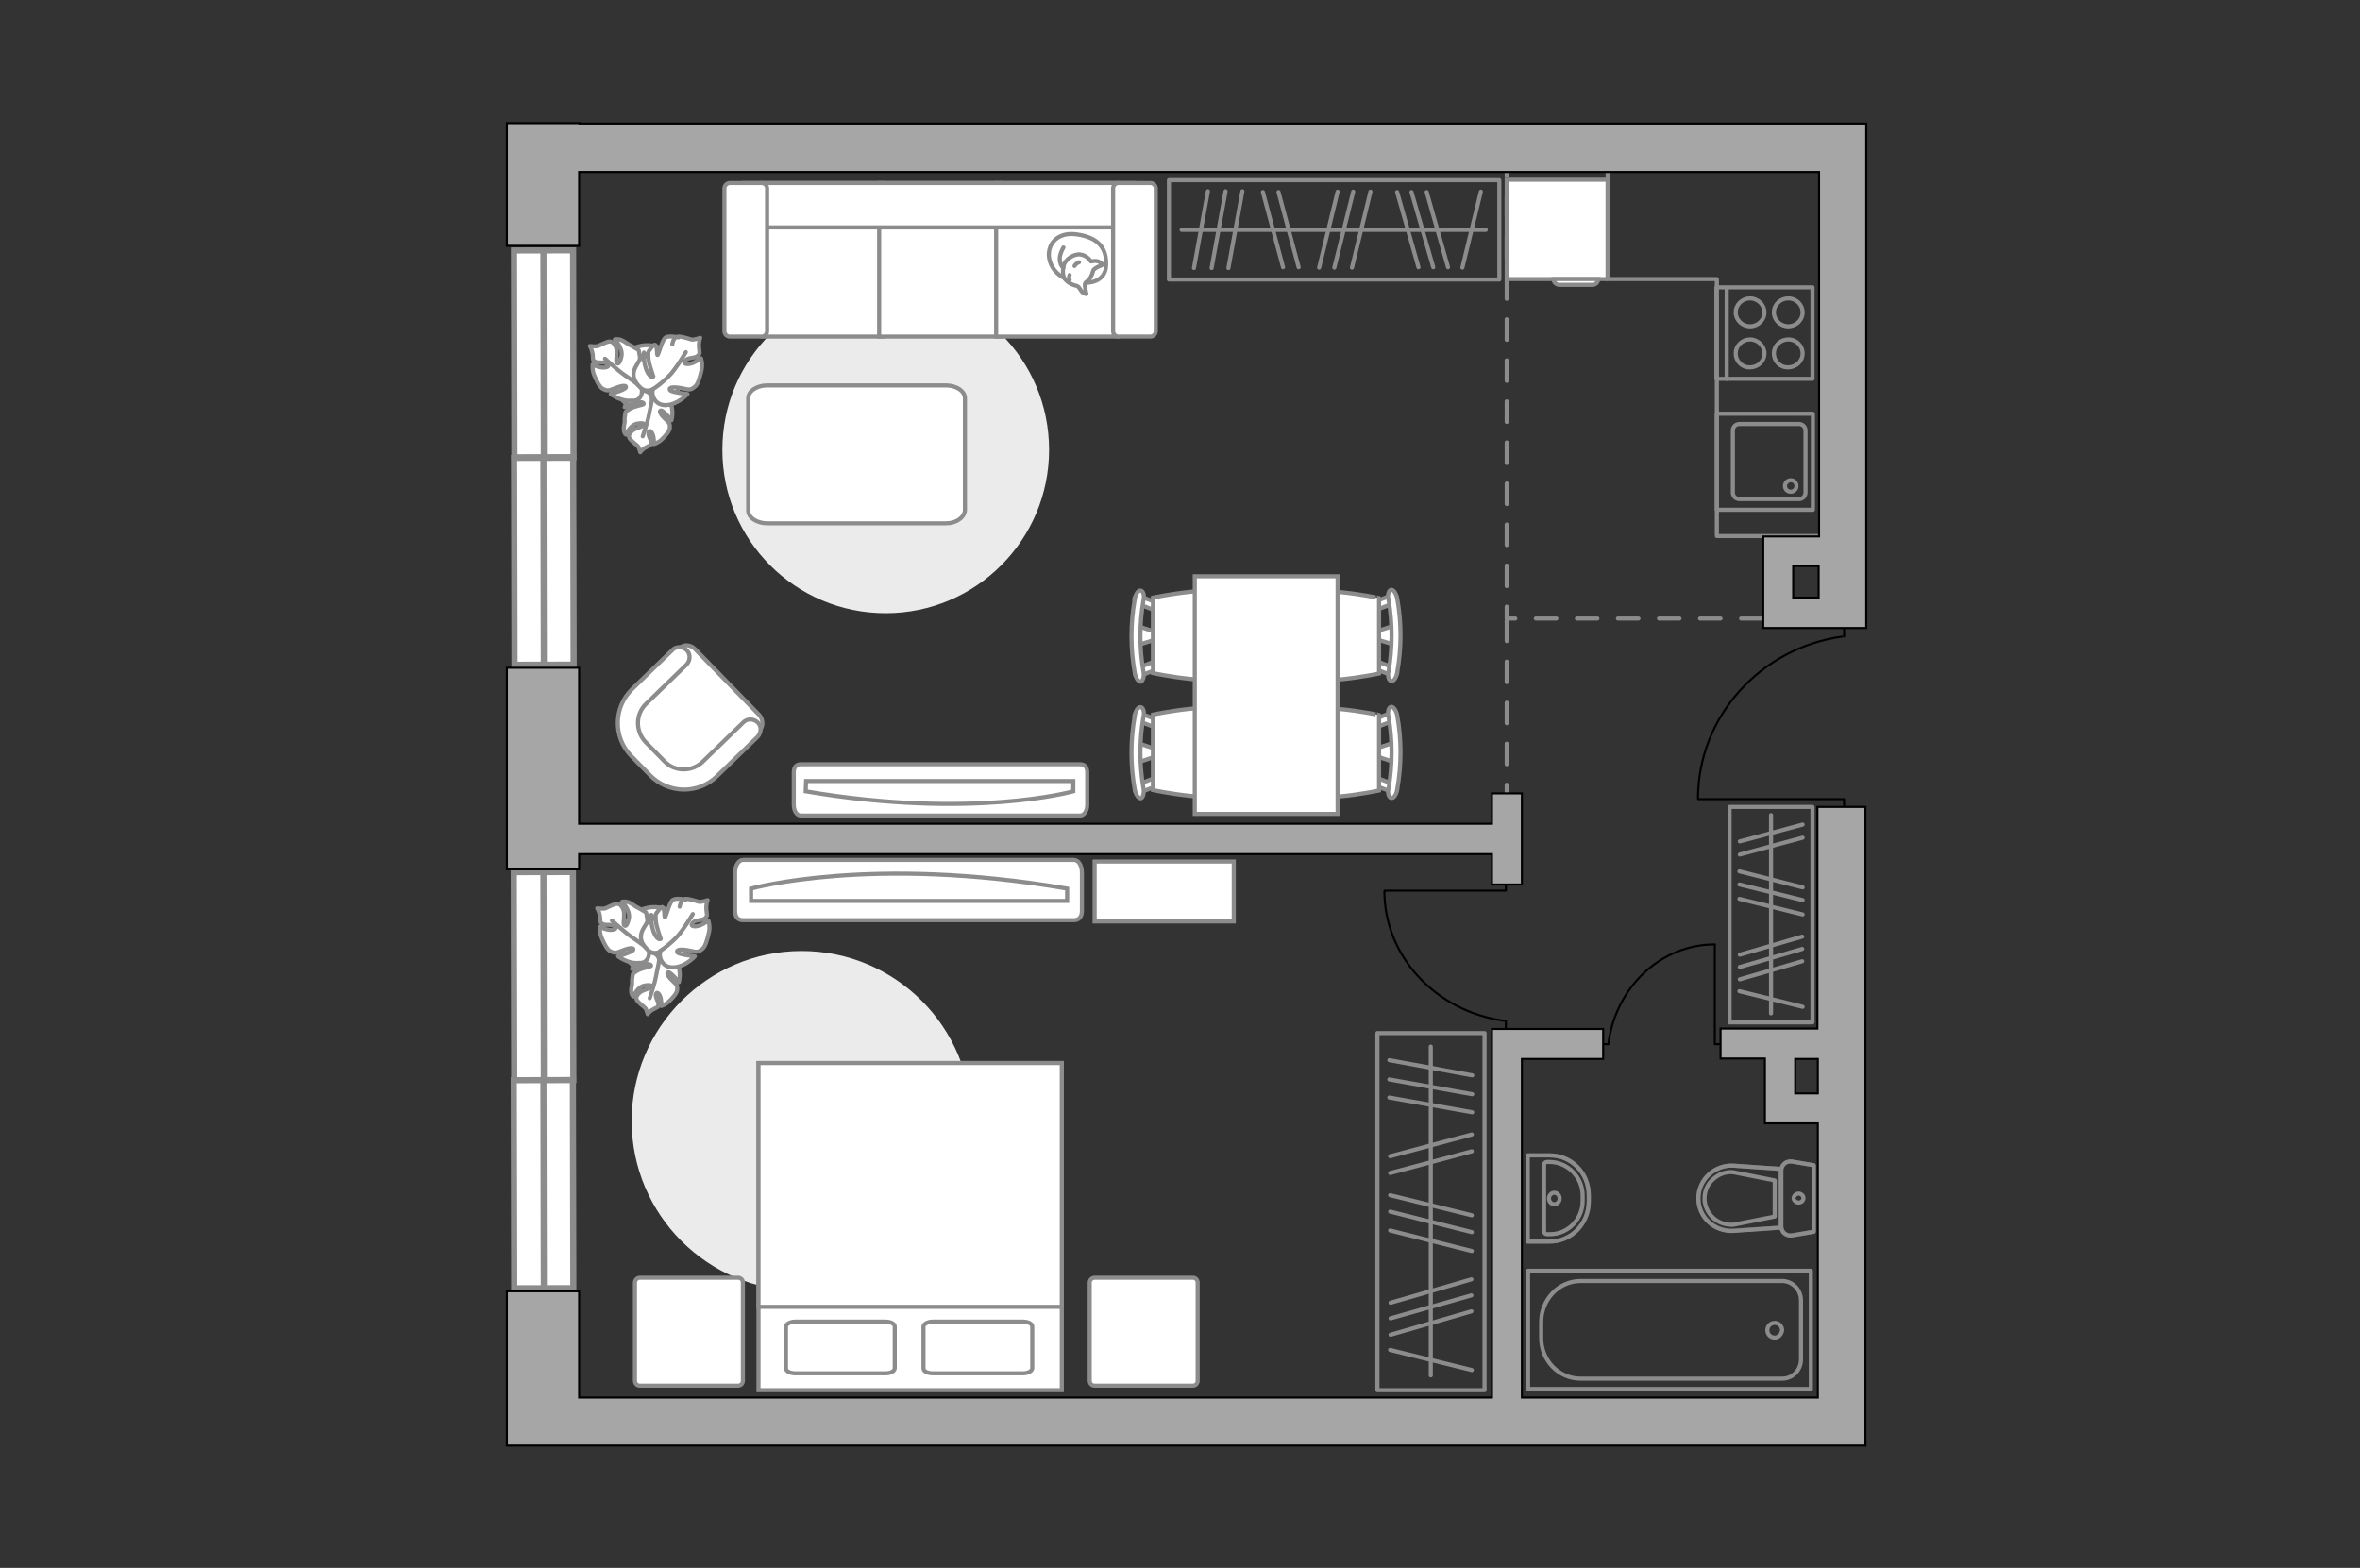 <?xml version="1.0" encoding="utf-8"?>
<!-- Generator: Adobe Illustrator 19.0.0, SVG Export Plug-In . SVG Version: 6.00 Build 0)  -->
<svg version="1.1" id="Слой_1" xmlns="http://www.w3.org/2000/svg" xmlns:xlink="http://www.w3.org/1999/xlink" x="0px" y="0px"
	 viewBox="-133 404.5 575 382" style="enable-background:new -133 404.5 575 382;" xml:space="preserve">
<rect x="-133" y="404.5" width="575" height="382" fill="#333333" stroke="none"/>
<style type="text/css">
	.st0{fill:#EBEBEB;}
	.st1{fill:#FFFFFF;stroke:#8C8C8C;stroke-miterlimit:10;}
	.st2{fill:#FFFFFF;stroke:#8C8C8C;stroke-linecap:round;stroke-linejoin:round;stroke-miterlimit:10;}
	.st3{fill:none;stroke:#8C8C8C;stroke-linecap:round;stroke-linejoin:round;stroke-miterlimit:10;}
	.st4{fill:#FFFFFF;stroke:#8C8C8C;stroke-width:1.5;stroke-linecap:round;stroke-miterlimit:10;}
	.st5{fill:none;stroke:#8C8C8C;stroke-width:1.5;stroke-linecap:round;stroke-miterlimit:10;}
	.st6{fill:none;stroke:#000000;stroke-width:0.5;stroke-linecap:round;stroke-linejoin:round;stroke-miterlimit:10;}
	.st7{opacity:0.5;}
	
		.st8{opacity:0.5;fill:none;stroke:#8C8C8C;stroke-linecap:round;stroke-linejoin:round;stroke-miterlimit:10;enable-background:new    ;}
	.st9{fill:none;stroke:#8C8C8C;stroke-linecap:round;stroke-linejoin:round;stroke-miterlimit:10;stroke-dasharray:5;}
	.st10{fill:#A6A6A6;stroke:#000000;stroke-width:0.5;stroke-miterlimit:10;}
</style>
<g id="bg_1_">
</g>
<g id="furniture_1_">
	<path id="Vector_51_2_" class="st0" d="M82.8,553.9c-22,0-39.8-17.8-39.8-39.8c0-22,17.8-39.8,39.8-39.8s39.8,17.8,39.8,39.8
		C122.6,536,104.8,553.9,82.8,553.9z"/>
	<path id="Vector_96_2_" class="st0" d="M62.3,719c-22.9,0-41.4-18.6-41.4-41.4s18.6-41.4,41.4-41.4c22.9,0,41.4,18.6,41.4,41.4
		S85.2,719,62.3,719z"/>
	<g id="Group_2_2_">
		<g id="Group_3_2_">
			<path id="Vector_10_2_" class="st1" d="M144.1,590.3l5.1-1.7v-1.4l-5.1-1.7V590.3z"/>
		</g>
		<g id="Group_4_2_">
			<path id="Vector_11_2_" class="st1" d="M149.1,580.6c0-0.5-0.3-0.9-0.6-0.9l-4.2-1.6c-0.4-0.2-0.8,0.2-0.9,0.7
				c-0.1,0.6,0.2,1.1,0.5,1.2l4.2,1.6c0.4,0.2,0.8-0.2,0.9-0.7C149.1,580.7,149.1,580.7,149.1,580.6z"/>
		</g>
		<g id="Group_5_2_">
			<path id="Vector_12_2_" class="st1" d="M149.1,595.1c0-0.1,0-0.2,0-0.3c-0.1-0.6-0.5-0.9-0.9-0.7l-4.2,1.6
				c-0.4,0.2-0.6,0.7-0.5,1.3c0.1,0.6,0.5,0.9,0.9,0.7l4.2-1.6C148.8,596,149.1,595.6,149.1,595.1z"/>
		</g>
		<path id="Vector_13_2_" class="st1" d="M169.4,597c3.2-3.2,3.2-15.1,0-18.4c-3.8-3.8-21.5,0-21.5,0V597
			C147.9,597,165.5,600.8,169.4,597z"/>
		<path id="Vector_14_2_" class="st1" d="M145.6,596.6c-1-5.8-1-11.7,0-17.5c0.3-1.2-0.1-2.2-0.6-2.3c-0.6-0.2-1.3,0.7-1.5,2
			c-1.1,6-1.1,12.2,0,18.2c0.3,1.2,0.9,2.1,1.5,2C145.5,598.8,145.8,597.7,145.6,596.6z"/>
	</g>
	<g id="Group_6_2_">
		<g id="Group_7_2_">
			<path id="Vector_15_2_" class="st1" d="M144.1,561.7l5.1-1.6v-1.4l-5.1-1.7V561.7z"/>
		</g>
		<g id="Group_8_2_">
			<path id="Vector_16_2_" class="st1" d="M149.1,552.1c0-0.5-0.3-0.9-0.6-0.9l-4.2-1.6c-0.4-0.2-0.8,0.2-0.9,0.7
				c-0.1,0.6,0.2,1.1,0.5,1.2l4.2,1.6c0.4,0.2,0.8-0.2,0.9-0.7C149.1,552.3,149.1,552.2,149.1,552.1z"/>
		</g>
		<g id="Group_9_2_">
			<path id="Vector_17_2_" class="st1" d="M149.1,566.7c0-0.1,0-0.2,0-0.3c-0.1-0.6-0.5-0.9-0.9-0.7l-4.2,1.6
				c-0.4,0.2-0.6,0.7-0.5,1.3c0.1,0.6,0.5,0.9,0.9,0.7l4.2-1.6C148.8,567.5,149.1,567.1,149.1,566.7z"/>
		</g>
		<path id="Vector_18_2_" class="st1" d="M169.4,568.5c3.2-3.2,3.2-15.1,0-18.4c-3.8-3.8-21.5,0-21.5,0v18.4
			C147.9,568.5,165.5,572.3,169.4,568.5z"/>
		<path id="Vector_19_2_" class="st1" d="M145.6,568.2c-1-5.8-1-11.7,0-17.5c0.3-1.2-0.1-2.2-0.6-2.3c-0.6-0.2-1.3,0.7-1.5,2
			c-1.1,6-1.1,12.2,0,18.2c0.3,1.2,0.9,2.1,1.5,2C145.5,570.3,145.8,569.3,145.6,568.2z"/>
	</g>
	<g id="Group_14_2_">
		<g id="Group_15_2_">
			<path id="Vector_25_1_" class="st1" d="M206.7,556.9l-5.1,1.7v1.4l5.1,1.6V556.9z"/>
		</g>
		<g id="Group_16_2_">
			<path id="Vector_26_1_" class="st1" d="M201.7,566.7c0,0.5,0.3,0.9,0.6,0.9l4.2,1.6c0.4,0.2,0.8-0.2,0.9-0.7
				c0.1-0.6-0.2-1.1-0.5-1.2l-4.2-1.6c-0.4-0.2-0.8,0.2-0.9,0.7C201.7,566.5,201.7,566.6,201.7,566.7z"/>
		</g>
		<g id="Group_17_2_">
			<path id="Vector_27_1_" class="st1" d="M201.7,552c0,0.1,0,0.2,0,0.3c0.1,0.6,0.5,0.9,0.9,0.7l4.2-1.6c0.4-0.2,0.6-0.7,0.5-1.3
				c-0.1-0.6-0.5-0.9-0.9-0.7l-4.2,1.6C201.9,551.3,201.7,551.6,201.7,552z"/>
		</g>
		<path id="Vector_28_2_" class="st1" d="M181.5,550.2c-3.2,3.2-3.2,15.1,0,18.4c3.8,3.8,21.5,0,21.5,0v-18.4
			C203,550.2,185.3,546.4,181.5,550.2z"/>
		<path id="Vector_29_2_" class="st1" d="M205.3,550.6c1,5.8,1,11.7,0,17.5c-0.3,1.2,0.1,2.2,0.6,2.3c0.6,0.2,1.3-0.7,1.5-2
			c1.1-6,1.1-12.2,0-18.2c-0.3-1.2-0.9-2.1-1.5-2C205.3,548.4,205,549.5,205.3,550.6z"/>
	</g>
	<g id="Group_18_2_">
		<g id="Group_19_2_">
			<path id="Vector_30_2_" class="st1" d="M206.7,585.4l-5.1,1.7v1.4l5.1,1.7V585.4z"/>
		</g>
		<g id="Group_20_2_">
			<path id="Vector_31_2_" class="st1" d="M201.7,595.1c0,0.5,0.3,0.9,0.6,0.9l4.2,1.6c0.4,0.2,0.8-0.2,0.9-0.7
				c0.1-0.6-0.2-1.1-0.5-1.2l-4.2-1.6c-0.4-0.2-0.8,0.2-0.9,0.7C201.7,595,201.7,595,201.7,595.1z"/>
		</g>
		<g id="Group_21_2_">
			<path id="Vector_32_2_" class="st1" d="M201.7,580.6c0,0.1,0,0.2,0,0.3c0.1,0.6,0.5,0.9,0.9,0.7l4.2-1.6c0.4-0.2,0.6-0.7,0.5-1.3
				c-0.1-0.6-0.5-0.9-0.9-0.7l-4.2,1.6C201.9,579.7,201.7,580.1,201.7,580.6z"/>
		</g>
		<path id="Vector_33_2_" class="st1" d="M181.5,578.7c-3.2,3.2-3.2,15.1,0,18.4c3.8,3.8,21.5,0,21.5,0v-18.4
			C203,578.7,185.3,574.9,181.5,578.7z"/>
		<path id="Vector_34_2_" class="st1" d="M205.3,579.1c1,5.8,1,11.7,0,17.5c-0.3,1.2,0.1,2.2,0.6,2.3c0.6,0.2,1.3-0.7,1.5-2
			c1.1-6,1.1-12.2,0-18.2c-0.3-1.2-0.9-2.1-1.5-2C205.3,576.9,205,577.9,205.3,579.1z"/>
	</g>
	<path id="Vector_35_2_" class="st1" d="M158.1,544.9v57.9h34.8V556v-11.1L158.1,544.9L158.1,544.9z"/>
	<g>
		<path id="Vector_52_2_" class="st1" d="M36.3,562.6L52,578.7c1,1.1,1,2.9,0,3.9l-11.1,10.8c-4,4-10.6,3.9-14.5-0.2l-5.2-5.4
			c-4-4-3.9-10.6,0.2-14.5l11.1-10.8C33.5,561.4,35.2,561.5,36.3,562.6z"/>
		<path id="Vector_53_2_" class="st1" d="M34.3,562.9c1,1,0.9,2.5,0,3.5l-9.9,9.6c-2.6,2.5-2.6,6.7-0.1,9.3l4.6,4.7
			c2.5,2.6,6.7,2.6,9.3,0.1l9.9-9.6c1-1,2.5-0.9,3.5,0c1,0.9,0.9,2.5,0,3.5l-9.9,9.6c-4.6,4.5-11.9,4.3-16.3-0.2l-4.6-4.7
			c-4.5-4.6-4.3-11.9,0.2-16.3l9.9-9.6C31.8,561.9,33.4,562,34.3,562.9z"/>
	</g>
	<path id="Vector_54_2_" class="st1" d="M52.8,449.1h29.5v37.4H52.8V449.1z"/>
	<path id="Vector_55_2_" class="st1" d="M81.2,449.1h29.6v37.4H81.2V449.1z"/>
	<path id="Vector_56_2_" class="st1" d="M109.7,449.1h29.5v37.4h-29.5L109.7,449.1L109.7,449.1z"/>
	<path id="Vector_57_2_" class="st1" d="M51.2,459.9l-2.8-10.8h94.9v10.8H51.2z"/>
	<path id="Vector_58_2_" class="st1" d="M53.9,450.4v34.8c0,0.7-0.6,1.3-1.3,1.3h-7.8c-0.7,0-1.3-0.6-1.3-1.3v-34.8
		c0-0.7,0.6-1.3,1.3-1.3h7.8C53.3,449.1,53.9,449.7,53.9,450.4z"/>
	<path id="Vector_59_2_" class="st1" d="M148.6,450.4v34.8c0,0.7-0.6,1.3-1.3,1.3h-7.8c-0.7,0-1.3-0.6-1.3-1.3v-34.8
		c0-0.7,0.6-1.3,1.3-1.3h7.8C148,449.1,148.6,449.7,148.6,450.4z"/>
	<path id="Vector_84_2_" class="st2" d="M97.5,532H53.9c-2.5,0-4.6-1.4-4.6-3.1v-27.4c0-1.7,2.1-3.1,4.6-3.1h43.6
		c2.5,0,4.6,1.4,4.6,3.1v27.4C101.9,530.6,100,532,97.5,532z"/>
	<path id="Vector_97_2_" class="st2" d="M133.7,715.8h23.9c0.7,0,1.2,0.5,1.2,1.2v23.9c0,0.7-0.5,1.2-1.2,1.2h-23.9
		c-0.7,0-1.2-0.5-1.2-1.2V717C132.5,716.3,133.1,715.8,133.7,715.8z"/>
	<path id="Vector_97_4_" class="st2" d="M22.9,715.8h23.9c0.7,0,1.2,0.5,1.2,1.2v23.9c0,0.7-0.5,1.2-1.2,1.2H22.9
		c-0.7,0-1.2-0.5-1.2-1.2V717C21.7,716.3,22.3,715.8,22.9,715.8z"/>
	<path id="Vector_98_2_" class="st1" d="M51.8,663.5h73.9v79.7H51.8L51.8,663.5L51.8,663.5z"/>
	<path id="Vector_99_2_" class="st1" d="M125.7,663.5H51.8v59.4H117h8.7v-8.1V663.5z"/>
	<path id="Vector_100_2_" class="st3" d="M82.7,739.1H60.8c-1.3,0-2.3-0.5-2.3-1.2v-10.2c0-0.6,1-1.2,2.3-1.2h21.9
		c1.3,0,2.3,0.5,2.3,1.2v10.2C84.9,738.6,84,739.1,82.7,739.1z"/>
	<path id="Vector_101_2_" class="st3" d="M116.2,739.1H94.3c-1.3,0-2.3-0.5-2.3-1.2v-10.2c0-0.6,1-1.2,2.3-1.2h21.9
		c1.3,0,2.3,0.5,2.3,1.2v10.2C118.4,738.6,117.4,739.1,116.2,739.1z"/>
	<path id="Vector_102_2_" class="st1" d="M48.1,614c-1.1,0-2,1.3-2,3.1v9.3c0,1.7,0.8,2.3,2,2.3h80.5c1.1,0,2-0.6,2-2.3v-9.3
		c0-1.7-0.8-3.1-2-3.1H48.1z"/>
	<path id="Vector_103_2_" class="st1" d="M127,624H50v-3c0,0,29.2-8.2,77,0V624z"/>
	<path id="Vector_104_2_" class="st1" d="M167.6,629h-33.9v-14.6h33.9V629z"/>
	<path id="Vector_102_3_" class="st1" d="M130.2,603.2c0.9,0,1.7-1.1,1.7-2.6v-7.9c0-1.4-0.7-2-1.7-2H62.1c-0.9,0-1.7,0.5-1.7,2v7.9
		c0,1.4,0.7,2.6,1.7,2.6H130.2z"/>
	<path id="Vector_103_3_" class="st1" d="M63.4,594.8h65.1v2.5c0,0-24.7,6.9-65.2,0L63.4,594.8z"/>
	<g>
		<rect x="151.8" y="448.4" class="st3" width="80.5" height="24.2"/>
		<line class="st3" x1="157.9" y1="469.8" x2="161.3" y2="451.1"/>
		<line class="st3" x1="162.2" y1="469.8" x2="165.6" y2="451.1"/>
		<line class="st3" x1="212.6" y1="469.6" x2="207.4" y2="451.3"/>
		<line class="st3" x1="216.2" y1="469.6" x2="210.9" y2="451.3"/>
		<line class="st3" x1="219.8" y1="469.6" x2="214.6" y2="451.3"/>
		<line class="st3" x1="166.3" y1="469.8" x2="169.7" y2="451.1"/>
		<line class="st3" x1="179.6" y1="469.6" x2="174.7" y2="451.3"/>
		<line class="st3" x1="183.4" y1="469.6" x2="178.5" y2="451.3"/>
		<line class="st3" x1="188.4" y1="469.7" x2="192.9" y2="451.2"/>
		<line class="st3" x1="196.4" y1="469.7" x2="200.9" y2="451.2"/>
		<line class="st3" x1="223.3" y1="469.7" x2="227.8" y2="451.2"/>
		<line class="st3" x1="192.1" y1="469.7" x2="196.7" y2="451.2"/>
		<line class="st3" x1="154.9" y1="460.5" x2="229" y2="460.5"/>
	</g>
	<g>
		<rect x="202.6" y="656.2" class="st3" width="26.1" height="87"/>
		<line class="st3" x1="205.5" y1="662.8" x2="225.7" y2="666.5"/>
		<line class="st3" x1="205.5" y1="667.5" x2="225.7" y2="671.1"/>
		<line class="st3" x1="205.8" y1="721.9" x2="225.5" y2="716.2"/>
		<line class="st3" x1="205.8" y1="725.7" x2="225.5" y2="720.1"/>
		<line class="st3" x1="205.8" y1="729.7" x2="225.5" y2="724"/>
		<line class="st3" x1="205.5" y1="671.9" x2="225.7" y2="675.5"/>
		<line class="st3" x1="205.7" y1="686.2" x2="225.6" y2="680.9"/>
		<line class="st3" x1="205.7" y1="690.3" x2="225.6" y2="685"/>
		<line class="st3" x1="205.7" y1="695.7" x2="225.6" y2="700.6"/>
		<line class="st3" x1="205.7" y1="704.3" x2="225.6" y2="709.3"/>
		<line class="st3" x1="205.7" y1="733.4" x2="225.6" y2="738.3"/>
		<line class="st3" x1="205.7" y1="699.7" x2="225.6" y2="704.7"/>
		<line class="st3" x1="215.6" y1="659.5" x2="215.6" y2="739.6"/>
	</g>
	<g>
		<rect x="288.4" y="601.1" class="st3" width="20.2" height="52.5"/>
		<line class="st3" x1="290.9" y1="637.1" x2="306.1" y2="632.7"/>
		<line class="st3" x1="290.9" y1="640.1" x2="306.1" y2="635.7"/>
		<line class="st3" x1="290.9" y1="643.1" x2="306.1" y2="638.7"/>
		<line class="st3" x1="290.9" y1="609.5" x2="306.2" y2="605.4"/>
		<line class="st3" x1="290.9" y1="612.7" x2="306.2" y2="608.6"/>
		<line class="st3" x1="290.8" y1="616.8" x2="306.2" y2="620.7"/>
		<line class="st3" x1="290.8" y1="623.5" x2="306.2" y2="627.3"/>
		<line class="st3" x1="290.8" y1="646" x2="306.2" y2="649.8"/>
		<line class="st3" x1="290.8" y1="620" x2="306.2" y2="623.8"/>
		<line class="st3" x1="298.5" y1="603.1" x2="298.5" y2="651.4"/>
	</g>
	<g>
		<path id="Vector_60_1_" class="st1" d="M24.4,504.7c-4.4-0.1-7.9-3.9-7.8-8.3c0.1-4.4,3.9-7.9,8.3-7.8c4.4,0.1,7.9,3.9,7.8,8.3
			C32.5,501.4,28.8,504.9,24.4,504.7z"/>
		<path class="st2" d="M25.8,501.6c0,0,0-1.4-1.5-1.8c-1.5-0.4-3.1-0.3-4.1,1.7s-1,2.2-1,2.2s2.1-1.1,3.4-1.2s1.3,0.4,1.2,0.5
			s-2.3,0.5-3.3,1.1s-1.1,0.8-1.1,0.8s-0.3,1.8-0.2,2.1c0.1,0.3-0.3,1.4-0.2,2.2c0,0.8,0.5,1.2,0.5,1.2s1-2.4,2.8-2.7
			c1.8-0.3,1.8,0.2,1.5,0.5c-0.3,0.3-2.1,0.6-2.8,1.3c-0.8,0.7-0.9,1.3-0.6,1.8c0.2,0.4,1.5,1.5,1.9,1.8c0.4,0.3,0.7,1.6,0.7,1.6
			s0.4-0.7,1.4-1.2c1-0.6,1.1-0.3,1.2-1.1c0.1-0.8-0.8-1.7-0.6-2.6c0.3-0.8,1,0.1,1.2,1.1s0.1,1.8,0.1,1.8s1.1-0.3,2-1.2
			c0.9-0.9,1.9-2,1.9-2.8c0-0.8,0.1-1-1.1-2.1c-1.2-1.1-1.6-2-1.1-2.1c0.6-0.1,2.6,2.4,2.6,2.4s0.7-2.6-0.4-4.5
			C28.7,500.1,26.5,500.7,25.8,501.6z"/>
		<path class="st3" d="M23.6,510.8c0,0,1.2-3.5,1.5-5.2c0.2-1.1,0.7-3.2,0.8-4c0.2-1.2,0.1-2.5-0.3-3.7"/>
		<path class="st2" d="M23.1,498.5c0,0,1.5,0.7,2.6-0.8s1.7-3.2,0-5.2s-1.8-2.1-1.8-2.1s0.2,2.8-0.3,4.1c-0.5,1.4-1.1,1.1-1.1,1
			c0-0.1,0.6-2.7,0.4-4.1c-0.2-1.4-0.3-1.6-0.3-1.6s-1.8-1.1-2.1-1.2c-0.3-0.1-1.4-1-2.2-1.3c-0.9-0.3-1.5-0.1-1.5-0.1
			s2.1,2.2,1.6,4.2c-0.5,2.1-1,1.8-1.2,1.4s0.3-2.5-0.1-3.6c-0.4-1.1-1-1.5-1.6-1.5s-2.3,0.9-2.8,1.1c-0.5,0.2-2,0-2,0
			s0.5,0.7,0.7,2c0.2,1.3-0.2,1.3,0.6,1.8s2.2-0.1,3,0.6c0.8,0.7-0.6,1-1.7,0.8c-1.1-0.2-1.9-0.7-1.9-0.7s-0.2,1.3,0.4,2.7
			c0.6,1.4,1.3,2.9,2.2,3.3s1.1,0.5,2.8-0.2c1.7-0.7,2.9-0.8,2.7-0.2s-3.7,1.6-3.7,1.6s2.4,1.9,5.1,1.6
			C23.4,502.4,23.8,499.7,23.1,498.5z"/>
		<path class="st3" d="M14.4,491.9c0,0,3.2,2.9,4.8,4c1.1,0.7,3.1,2.2,3.9,2.8c1.2,0.8,2.6,1.3,4.1,1.4"/>
		<g>
			<path class="st2" d="M30.8,488.4c0.2-1.3,0.8-1.8,1.4-1.9c0.6-0.1,2.6,0.5,3.2,0.7c0.6,0.2,2.2-0.4,2.2-0.4s-0.4,0.9-0.3,2.3
				c0.1,1.4,0.4,1.4-0.3,2.1c-0.8,0.7-2.4,0.3-3.1,1.2c-0.7,0.9,0.8,1,2,0.5c1.1-0.5,1.9-1.1,1.9-1.1s0.5,1.4,0.1,3
				c-0.4,1.6-0.8,3.4-1.7,4c-0.8,0.6-1,0.8-3,0.3c-2-0.4-3.3-0.3-3,0.4c0.3,0.6,4.3,1,4.3,1s-2.2,2.5-5.1,2.7
				c-2.9,0.2-3.8-2.6-3.3-3.9c0,0-1.5,1-3-0.3c-1.5-1.4-2.5-3.1-1-5.5c1.4-2.5,1.6-2.6,1.6-2.6s0.3,3,1.1,4.4c0.8,1.4,1.4,1,1.4,0.9
				s-1.1-2.8-1.2-4.3c-0.1-1.5,0-1.7,0-1.7s1.2-1.9,1.6-1.7c0.6,0.3,0.4,2.6,0.6,2.5c0.3-0.1,1.1-3.8,2-4.3s3.1,0,3.1,0"/>
			<path class="st3" d="M34.1,490.3c0,0-2.6,4.4-4.2,5.9c-1,1-2.5,2.3-3.8,3.1"/>
		</g>
	</g>
	<g>
		<path id="Vector_60_4_" class="st1" d="M26.1,641.6c-4.4-0.1-7.9-3.9-7.8-8.3c0.1-4.4,3.9-7.9,8.3-7.8c4.4,0.1,7.9,3.9,7.8,8.3
			C34.3,638.3,30.5,641.8,26.1,641.6z"/>
		<path class="st2" d="M27.6,638.5c0,0,0-1.4-1.5-1.8s-3.1-0.3-4.1,1.7s-1,2.2-1,2.2s2.1-1.1,3.4-1.2c1.3-0.1,1.3,0.4,1.2,0.5
			c-0.1,0.1-2.3,0.5-3.3,1.1c-1,0.6-1.1,0.8-1.1,0.8s-0.3,1.8-0.2,2.1s-0.3,1.4-0.2,2.2c0,0.8,0.5,1.2,0.5,1.2s1-2.4,2.8-2.7
			c1.8-0.3,1.8,0.2,1.5,0.5c-0.3,0.3-2.1,0.6-2.8,1.3c-0.8,0.7-0.9,1.3-0.6,1.8c0.2,0.4,1.5,1.5,1.9,1.8c0.4,0.3,0.7,1.6,0.7,1.6
			s0.4-0.7,1.4-1.2c1-0.6,1.1-0.3,1.2-1.1c0.1-0.8-0.8-1.7-0.6-2.6c0.3-0.8,1,0.1,1.2,1.1s0.1,1.8,0.1,1.8s1.1-0.3,2-1.2
			c0.9-0.9,1.9-2,1.9-2.8s0.1-1-1.1-2.1c-1.2-1.1-1.6-2-1.1-2.1c0.6-0.1,2.6,2.4,2.6,2.4s0.7-2.6-0.4-4.5
			C30.5,637,28.2,637.6,27.6,638.5z"/>
		<path class="st3" d="M25.3,647.7c0,0,1.2-3.5,1.5-5.2c0.2-1.1,0.7-3.2,0.8-4c0.2-1.2,0.1-2.5-0.3-3.7"/>
		<path class="st2" d="M24.9,635.5c0,0,1.5,0.7,2.6-0.8s1.7-3.2,0-5.2s-1.8-2.1-1.8-2.1s0.2,2.8-0.3,4.1s-1.1,1.1-1.1,1
			c0-0.1,0.6-2.7,0.4-4.1c-0.2-1.4-0.3-1.6-0.3-1.6s-1.8-1.1-2.1-1.2c-0.3-0.1-1.4-1-2.2-1.3c-0.9-0.3-1.5-0.1-1.5-0.1
			s2.1,2.2,1.6,4.2c-0.5,2.1-1,1.8-1.2,1.4s0.3-2.5-0.1-3.6c-0.4-1.1-1-1.5-1.6-1.5s-2.3,0.9-2.8,1.1s-2,0-2,0s0.5,0.7,0.7,2
			s-0.2,1.3,0.6,1.8s2.2-0.1,3,0.6c0.8,0.7-0.6,1-1.7,0.8c-1.1-0.2-1.9-0.7-1.9-0.7s-0.2,1.3,0.4,2.7c0.6,1.4,1.3,2.9,2.2,3.3
			s1.1,0.5,2.8-0.2c1.7-0.7,2.9-0.8,2.7-0.2c-0.2,0.6-3.7,1.6-3.7,1.6s2.4,1.9,5.1,1.6C25.1,639.3,25.5,636.6,24.9,635.5z"/>
		<path class="st3" d="M16.1,628.8c0,0,3.2,2.9,4.8,4c1.1,0.7,3.1,2.2,3.9,2.8c1.2,0.8,2.6,1.3,4.1,1.4"/>
		<g>
			<path class="st2" d="M32.6,625.4c0.2-1.3,0.8-1.8,1.4-1.9c0.6-0.1,2.6,0.5,3.2,0.7c0.6,0.2,2.2-0.4,2.2-0.4s-0.4,0.9-0.3,2.3
				c0.1,1.4,0.4,1.4-0.3,2.1c-0.8,0.7-2.4,0.3-3.1,1.2c-0.7,0.9,0.8,1,2,0.5c1.1-0.5,1.9-1.1,1.9-1.1s0.5,1.4,0.1,3
				c-0.4,1.6-0.8,3.4-1.7,4c-0.8,0.6-1,0.8-3,0.3c-2-0.4-3.3-0.3-3,0.4c0.3,0.6,4.3,1,4.3,1s-2.2,2.5-5.1,2.7
				c-2.9,0.2-3.8-2.6-3.3-3.9c0,0-1.5,1-3-0.3c-1.5-1.4-2.5-3.1-1-5.5c1.5-2.4,1.6-2.6,1.6-2.6s0.3,3,1.1,4.4c0.8,1.4,1.4,1,1.4,0.9
				c0-0.1-1.1-2.8-1.2-4.3c-0.1-1.5,0-1.7,0-1.7s1.2-1.9,1.6-1.7c0.6,0.3,0.4,2.6,0.6,2.5c0.3-0.1,1.1-3.8,2-4.3s3.1,0,3.1,0"/>
			<path class="st3" d="M35.8,627.2c0,0-2.6,4.4-4.2,5.9c-1,1-2.5,2.3-3.8,3.1"/>
		</g>
	</g>
	<g>
		<path class="st2" d="M131.5,473.4c0,0,4.8,0.2,5-4.2s-2.1-6.9-7.2-7.6c-5-0.7-7.4,2.8-6.6,6.2
			C123.5,471.1,126.7,473.4,131.5,473.4z"/>
		<path class="st2" d="M133.4,470.3c0,0,0.5-0.6,1.4-0.9c0.9-0.3,0.8-0.5,0.8-0.5s-0.8-1-2.1-0.8c-0.7,0.1-0.7,0.1-0.7,0.1
			s-0.9-1.5-2.6-1.7c-1.7-0.2-3.5,1.3-3.9,2.3c-0.4,1.1-0.5,2.7,0.1,3.6c0.6,0.9,2,1.6,2.8,1.7c0.9,0.2,1,1.4,1.8,1.8
			c0.7,0.4,0.7,0.2,0.7,0.2s-0.6-2.2-0.3-2.6C131.6,473,132.6,473.2,133.4,470.3z"/>
		<path class="st2" d="M128.8,469.3c0,0,0.3-0.6,1.1-0.9"/>
		<path class="st2" d="M127.6,471.5c0,0-0.3,0.7,0,1.2"/>
		<path class="st3" d="M126.1,469.7c0,0-0.7-0.2-0.9-1.9c-0.1-1.4,0.9-3,0.9-3"/>
	</g>
	<path id="Vector_8_3_" class="st1" d="M258.5,472.5h-24.2c-0.1,0-0.2-0.1-0.2-0.2v-24h24.6v24C258.7,472.4,258.6,472.5,258.5,472.5
		z"/>
	<path id="Vector_9_3_" class="st1" d="M245.5,472.5h10.9c0,0.8-0.7,1.4-1.4,1.4h-8C246.2,473.9,245.5,473.3,245.5,472.5z"/>
	<path id="Vector_142_3_" class="st3" d="M308.6,474.5v22.3h-23.4v-22.3H308.6z"/>
	<g id="Group_28_3_">
		<g id="Group_29_3_">
			<path id="Vector_143_3_" class="st3" d="M299.2,490.6c0-1.9,1.6-3.4,3.5-3.4c2,0,3.5,1.6,3.5,3.4c0,1.9-1.6,3.4-3.5,3.4
				C300.8,494.1,299.2,492.6,299.2,490.6z"/>
			<path id="Vector_144_3_" class="st3" d="M289.9,490.6c0-1.9,1.6-3.4,3.5-3.4s3.5,1.6,3.5,3.4c0,1.9-1.6,3.4-3.5,3.4
				C291.5,494.1,289.9,492.6,289.9,490.6z"/>
		</g>
		<g id="Group_30_3_">
			<path id="Vector_145_3_" class="st3" d="M299.2,480.6c0-1.9,1.6-3.4,3.5-3.4c2,0,3.5,1.6,3.5,3.4c0,1.9-1.6,3.4-3.5,3.4
				C300.8,484,299.2,482.5,299.2,480.6z"/>
			<path id="Vector_146_3_" class="st3" d="M289.9,480.6c0-1.9,1.6-3.4,3.5-3.4s3.5,1.6,3.5,3.4c0,1.9-1.6,3.4-3.5,3.4
				S289.9,482.5,289.9,480.6z"/>
		</g>
	</g>
	<path id="Vector_147_1_" class="st3" d="M287.7,496.8v-22"/>
	<polyline class="st3" points="310.1,535.1 285.3,535.1 285.3,472.5 258.7,472.5 258.7,444.1 	"/>
</g>
<g id="windows_1_">
	<g>
		
			<rect x="-25.8" y="483.5" transform="matrix(2.088475e-003 1 -1 2.088475e-003 490.186 490.284)" class="st4" width="50.4" height="14.4"/>
		<line class="st5" x1="-0.5" y1="515.9" x2="-0.6" y2="465.5"/>
	</g>
	<g>
		
			<rect x="-25.7" y="534" transform="matrix(2.088463e-003 1 -1 2.088463e-003 540.712 540.618)" class="st4" width="50.4" height="14.4"/>
		<line class="st5" x1="-0.5" y1="566.4" x2="-0.6" y2="515.9"/>
	</g>
	<g>
		
			<rect x="-25.9" y="635.1" transform="matrix(2.095722e-003 1 -1 2.095722e-003 641.736 641.529)" class="st4" width="50.7" height="14.4"/>
		<line class="st5" x1="-0.5" y1="667.6" x2="-0.6" y2="616.9"/>
	</g>
	<g>
		
			<rect x="-25.9" y="685.8" transform="matrix(2.095723e-003 1 -1 2.095723e-003 692.436 692.114)" class="st4" width="50.7" height="14.4"/>
		<line class="st5" x1="-0.5" y1="718.3" x2="-0.6" y2="667.6"/>
	</g>
</g>
<g id="plan">
	<g>
		<polyline class="st6" points="204.4,621.5 233.9,621.5 233.9,616.7 		"/>
		<line class="st6" x1="233.9" y1="657.5" x2="233.9" y2="653.2"/>
		<path class="st6" d="M233.4,653.2c-16.5-2.3-29.1-15.6-29.1-31.6"/>
	</g>
	<g>
		<polyline class="st6" points="284.8,634.7 284.8,658.9 288.7,658.9 		"/>
		<line class="st6" x1="255.3" y1="658.9" x2="258.9" y2="658.9"/>
		<path class="st6" d="M258.9,658.5c1.9-13.5,12.7-23.9,25.9-23.9"/>
	</g>
	<g>
		<polyline class="st6" points="280.8,599.2 316.3,599.2 316.3,605.2 		"/>
		<line class="st6" x1="316.3" y1="554.1" x2="316.3" y2="559.6"/>
		<path class="st6" d="M315.8,559.6c-19.9,2.8-35.1,19.5-35.1,39.5"/>
	</g>
	<g>
		<g>
			<rect x="285.3" y="505.3" class="st3" width="23.4" height="23.4"/>
		</g>
		<path class="st3" d="M306.9,509.4v15.1c0,0.9-0.7,1.6-1.6,1.6h-14.5c-0.9,0-1.6-0.7-1.6-1.6v-15.1c0-0.9,0.7-1.6,1.6-1.6h14.5
			C306.2,507.8,306.9,508.5,306.9,509.4z"/>
		<path class="st3" d="M301.9,522.9c0,0.8,0.6,1.4,1.4,1.4s1.4-0.6,1.4-1.4s-0.6-1.4-1.4-1.4C302.6,521.5,301.9,522.1,301.9,522.9z"
			/>
	</g>
	<g>
		<g class="st7">
			<path class="st3" d="M301,689.7v13.6c0,1.4,1.2,2.4,2.6,2.2l5.3-0.9v-16.2l-5.3-0.9C302.2,687.3,301,688.3,301,689.7z"/>
			<path class="st3" d="M300.9,703.6v-14.3l-11.5-0.8c-4.6-0.3-8.6,3.3-8.6,7.9c0,4.6,3.9,8.2,8.6,7.9L300.9,703.6z"/>
		</g>
		<g>
			<path class="st3" d="M301,689.7v13.6c0,1.4,1.2,2.4,2.6,2.2l5.3-0.9v-16.2l-5.3-0.9C302.2,687.3,301,688.3,301,689.7z"/>
			<path class="st3" d="M280.8,696.5L280.8,696.5c0,4.6,3.9,8.2,8.6,7.9l11.5-0.8v-14.3l-11.5-0.8
				C284.8,688.2,280.8,691.9,280.8,696.5z"/>
			<path class="st3" d="M299.4,700.9l-10.1,2c-1.8,0.1-3.6-0.5-4.9-1.7s-2.1-2.9-2.1-4.7s0.7-3.5,2.1-4.7c1.3-1.2,3.1-1.9,4.9-1.7
				l10.1,2V700.9z"/>
			<path class="st3" d="M305.2,695.3c0.6,0,1.2,0.5,1.2,1.1c0,0.6-0.5,1.1-1.2,1.1c-0.6,0-1.2-0.5-1.2-1.1
				C304.1,695.8,304.6,695.3,305.2,695.3z"/>
		</g>
	</g>
	<g>
		<polyline class="st3" points="239.3,714.1 308.2,714.1 308.2,742.9 239.3,742.9 239.3,714.1 		"/>
		<path class="st3" d="M242.5,730.5v-3.9c0-5.5,4.3-10,9.6-10h49.1c2.5,0,4.6,2.1,4.6,4.7v14.4c0,2.6-2,4.7-4.6,4.7h-49.1
			C246.8,740.4,242.5,736,242.5,730.5z"/>
		<path class="st3" d="M299.4,730.4c-1,0-1.8-0.8-1.8-1.8s0.8-1.8,1.8-1.8s1.8,0.8,1.8,1.8C301.1,729.5,300.4,730.4,299.4,730.4z"/>
	</g>
	<g>
		<path class="st8" d="M254.1,695.7v1.5c0,5.4-4.2,9.8-9.5,9.8h-5.4v-21h5.4C249.9,686,254.1,690.3,254.1,695.7z"/>
		<g>
			<path class="st3" d="M252.6,695.8v1.3c0,4.5-3.6,8.1-7.9,8.1h-0.8c-0.4,0-0.7-0.3-0.7-0.7v-16.2c0-0.4,0.3-0.7,0.7-0.7h0.8
				C249.1,687.7,252.6,691.4,252.6,695.8z"/>
			<path class="st3" d="M245.7,695.1c0.7,0,1.3,0.6,1.3,1.4s-0.6,1.4-1.3,1.4c-0.7,0-1.3-0.6-1.3-1.4
				C244.4,695.7,245,695.1,245.7,695.1z"/>
			<path class="st3" d="M254.1,695.7v1.5c0,5.4-4.2,9.8-9.5,9.8h-5.4v-21h5.4C249.9,686,254.1,690.3,254.1,695.7z"/>
		</g>
	</g>
	<polyline class="st9" points="306.2,555.2 234.1,555.2 234.1,441.3 	"/>
	<line class="st9" x1="234.1" y1="555.7" x2="234.1" y2="601.1"/>
	<polygon class="st10" points="8.1,567.2 8.1,605.2 230.5,605.2 230.5,597.8 237.8,597.8 237.8,620 230.5,620 230.5,612.6 
		8.1,612.6 8.1,616.3 -9.5,616.3 -9.5,567.2 	"/>
	<path class="st10" d="M-9.5,719.1v37.6H8.1l0,0h198.3l0,0h7.3l0,0h96.1l0,0h11.7v-47v-7.3v-19.8v-11.7v-23.1v-7.3v-39.4h-11.7v54
		h-23.6v7.3H297v15.8h12.9V745h-72.1v-82.5h19.8v-7.3h-27.1V745H8.1v-25.9H-9.5z M309.9,670.9h-5.5v-8.4h5.5V670.9z"/>
	<path class="st10" d="M-9.5,434.5v17.6l0,0v12.3H8.1v-18h258h3.3h40.8v88.8h-13.6v22.3h25.1v-0.7v-2v-11.7v-96.8v-11.7h-4.6H312
		h-34.2h-11.7h-76.6h-7.3h-5.9H169h-66.4H8.2v-0.1H-9.5z M310.1,542.4v7.7h-6.2v-7.7H310.1z"/>
</g>
<g id="points">
	<path id="bedroom_x5F_1_1_" class="st3" d="M135.6,527.3"/>
	<path id="bedroom_x5F_2_1_" class="st3" d="M110.7,683.5"/>
	<path id="kitchen_1_" class="st3" d="M260.5,510.8"/>
	<path id="hallway_1_" class="st3" d="M265.4,601.1"/>
	<path id="wc_x5F_bedroom_2_" class="st3" d="M268.2,685"/>
</g>
</svg>
